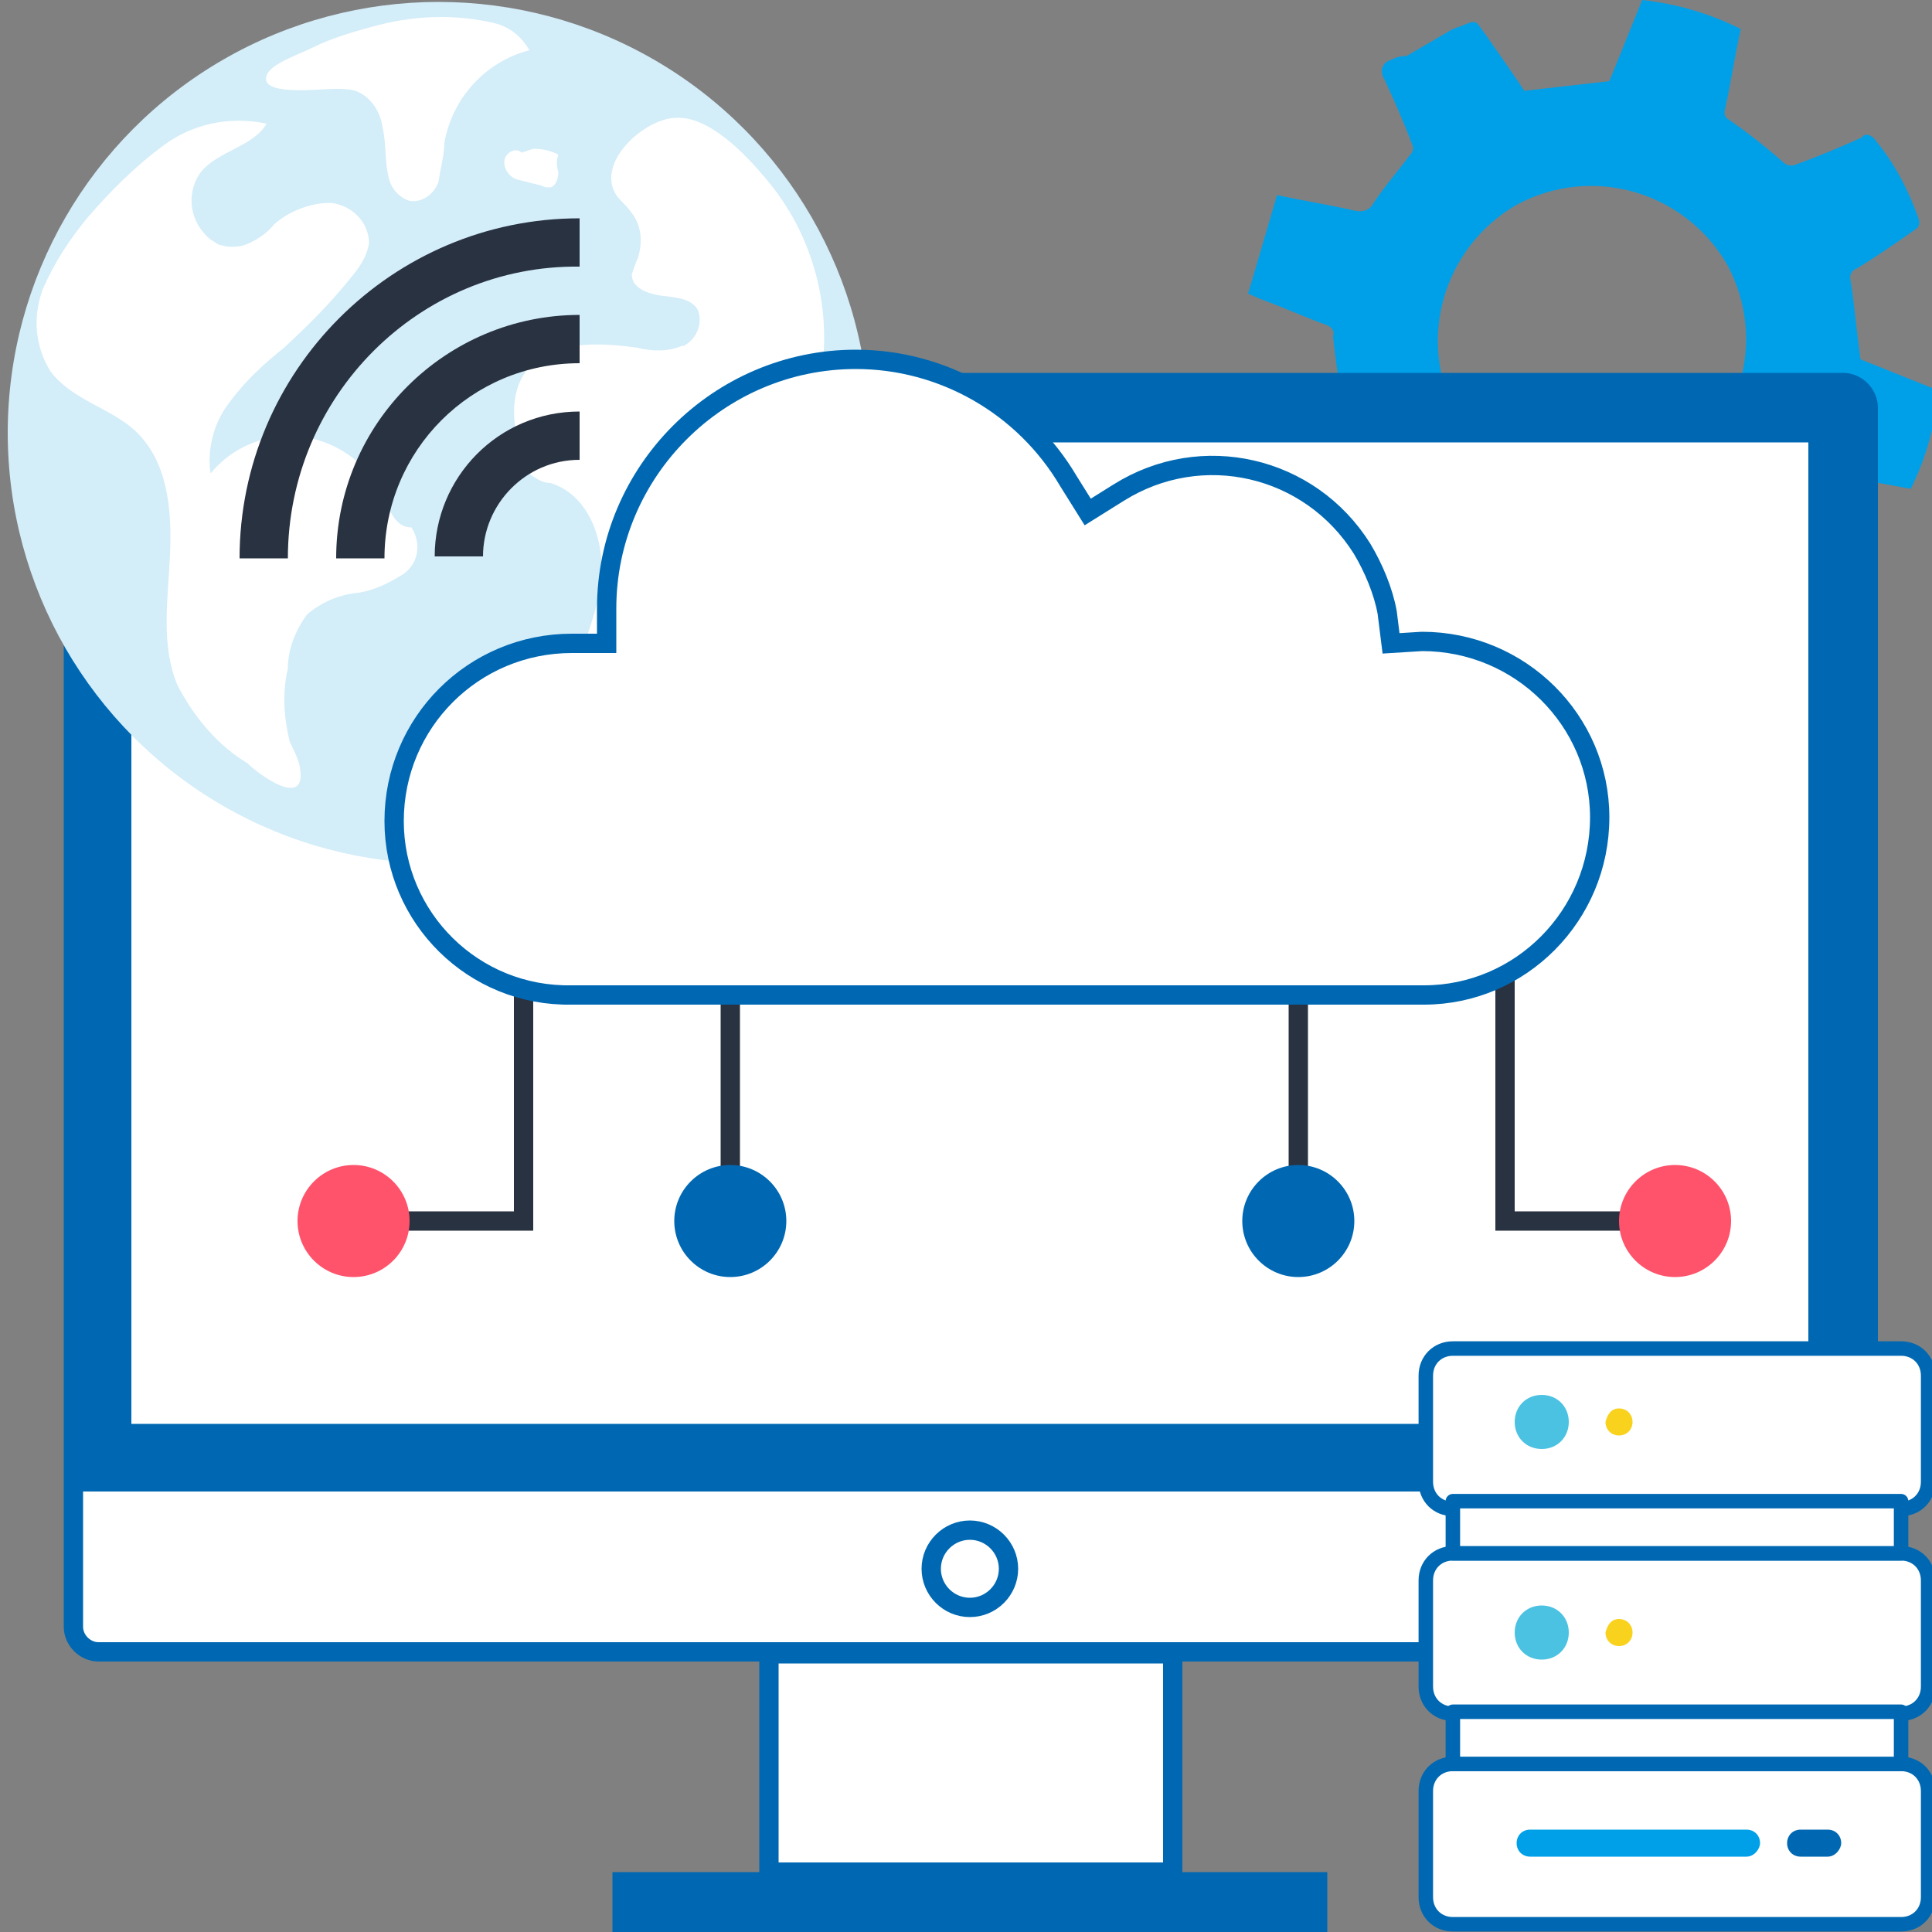 <?xml version="1.0" encoding="utf-8"?>
<!-- Generator: Adobe Illustrator 25.2.1, SVG Export Plug-In . SVG Version: 6.00 Build 0)  -->
<svg version="1.1" id="圖層_1" xmlns="http://www.w3.org/2000/svg" xmlns:xlink="http://www.w3.org/1999/xlink" x="0px" y="0px"
	 viewBox="0 0 100 100" style="enable-background:new 0 0 100 100;" xml:space="preserve">
<rect x="0" y="0" width="100" height="100" fill="#808080" stroke="none"/>
<style type="text/css">
	.st0{fill:#00A0E9;}
	.st1{fill:#FFFFFF;stroke:#0068B2;stroke-linecap:round;stroke-linejoin:round;}
	.st2{fill:#0068B2;}
	.st3{fill:#FFFFFF;}
	.st4{fill:#D4E6FC;}
	.st5{fill:none;stroke:#293241;stroke-miterlimit:10;}
	.st6{fill:#FF526B;}
	.st7{fill:#D3EDF9;}
	.st8{fill:#293241;}
	.st9{fill:#FFFFFF;stroke:#0068B2;stroke-miterlimit:10;}
	.st10{fill:#FFFFFF;stroke:#0068B2;stroke-width:0.75;stroke-linecap:round;stroke-linejoin:round;}
	.st11{fill:#4BC2E2;}
	.st12{fill:#F9D21E;}
</style>
<g id="圖層_1_1_">
	<path class="st0" d="M65.9,24.1l2.4,4.3c0.2,0.1,0.4,0,1-0.2c1-0.4,2-0.9,3-1.3c0.2-0.1,0.4,0,0.6,0.1c0.8,0.7,1.6,1.4,2.5,2
		c0.3,0.1,0.4,0.4,0.3,0.7c-0.3,1.4-0.5,2.7-0.8,4.1c1.6,0.8,3.4,1.3,5.2,1.5c0.5-1.2,1-2.5,1.5-3.8c0.1-0.4,0.4-0.6,0.7-0.5
		c1-0.1,2.1-0.2,3.1-0.3c0.4-0.1,0.7,0,0.9,0.4c0.7,1,1.4,2,2,3c0.2,0.3,0.4,0.4,0.7,0.2l4.2-2.2c0.3-0.2,0.2-0.4,0.1-0.6
		c-0.4-1.1-0.9-2.2-1.4-3.2c-0.2-0.3-0.1-0.8,0.2-1c0.8-0.9,1.6-1.8,2.4-2.8l4.4,0.8c0.8-1.6,1.3-3.4,1.4-5.1l-4-1.6
		c-0.2-1.4-0.3-2.7-0.5-4c-0.1-0.3,0-0.6,0.3-0.7c1-0.6,2-1.3,3-2c0.2-0.1,0.3-0.3,0.2-0.6c-0.5-1.4-1.2-2.8-2.2-4
		c-0.1-0.2-0.4-0.4-0.6-0.3c0,0-0.1,0-0.1,0.1c-1.1,0.5-2.3,1-3.4,1.4c-0.2,0.1-0.5,0.1-0.7-0.1c-0.9-0.8-1.8-1.5-2.8-2.2
		c-0.2-0.1-0.3-0.3-0.2-0.6c0.3-1.4,0.5-2.7,0.8-4.1c-1.6-0.8-3.3-1.3-5.1-1.5l-1.7,4.2l-4.4,0.5c-0.6-0.9-1.3-1.9-2-2.9
		c-0.6-0.8-0.4-0.8-1.4-0.4c-0.1,0-0.2,0.1-0.3,0.1l-2.4,1.4C72.4,2.9,72.2,3,72,3.1c-0.4,0.1-0.6,0.5-0.4,0.9
		c0,0.1,0.1,0.1,0.1,0.2c0.5,1.1,1,2.2,1.4,3.3c0.1,0.2,0,0.4-0.1,0.5c-0.6,0.8-1.3,1.6-1.9,2.5c-0.2,0.4-0.6,0.5-1,0.4
		c-1.3-0.3-2.6-0.5-4-0.8l-1.5,5.1l0.7,0.3c1.1,0.4,2.2,0.9,3.3,1.3c0.3,0.1,0.5,0.3,0.4,0.6c0.1,1.1,0.3,2.2,0.4,3.4
		c0,0.2-0.1,0.4-0.2,0.5c-0.8,0.6-1.6,1.1-2.4,1.7C66.1,23.5,65.9,23.7,65.9,24.1z M75.4,21.5c-2.1-3.9-0.7-8.7,3.1-10.9l0,0
		c3.9-2.1,8.7-0.7,10.9,3.1l0,0c2.1,3.9,0.7,8.7-3.1,10.9l0,0C82.4,26.7,77.6,25.3,75.4,21.5z"/>
	<path class="st1" d="M5.1,19.8h90.3c0.7,0,1.3,0.6,1.3,1.3v63.1c0,0.7-0.6,1.3-1.3,1.3H5.1c-0.7,0-1.3-0.6-1.3-1.3V21.2
		C3.8,20.4,4.4,19.8,5.1,19.8z"/>
	<path class="st2" d="M5.1,19.8h90.3c0.7,0,1.3,0.6,1.3,1.3v56.1l0,0h-93l0,0V21.1C3.7,20.4,4.3,19.8,5.1,19.8
		C5,19.8,5.1,19.8,5.1,19.8z"/>
	<rect x="6.8" y="22.9" class="st3" width="86.8" height="50.8"/>
	<rect x="39.8" y="85.6" class="st1" width="20.9" height="11.3"/>
	<rect x="31.7" y="96.9" class="st2" width="37" height="3.1"/>
	<path class="st1" d="M52.2,81.2c0,1.1-0.9,2-2,2s-2-0.9-2-2s0.9-2,2-2S52.2,80.1,52.2,81.2z"/>
	<path class="st4" d="M19.9,26.4c0,0.7-0.5,1.2-1.2,1.2c-0.7,0-1.2-0.5-1.2-1.2c0-0.7,0.5-1.2,1.2-1.2c0,0,0,0,0,0
		C19.4,25.2,19.9,25.7,19.9,26.4C19.9,26.4,19.9,26.4,19.9,26.4z"/>
	<line class="st5" x1="67.2" y1="42.5" x2="67.2" y2="63.2"/>
	<path class="st2" d="M64.3,63.2c0-1.6,1.3-2.9,2.9-2.9s2.9,1.3,2.9,2.9c0,1.6-1.3,2.9-2.9,2.9c0,0,0,0,0,0
		C65.6,66.1,64.3,64.8,64.3,63.2z"/>
	<polyline class="st5" points="77.9,42.5 77.9,63.2 86.7,63.2 	"/>
	<path class="st6" d="M83.8,63.2c0-1.6,1.3-2.9,2.9-2.9c1.6,0,2.9,1.3,2.9,2.9s-1.3,2.9-2.9,2.9c0,0,0,0,0,0
		C85.1,66.1,83.8,64.8,83.8,63.2z"/>
	<line class="st5" x1="37.8" y1="42.5" x2="37.8" y2="63.2"/>
	<path class="st2" d="M40.7,63.2c0-1.6-1.3-2.9-2.9-2.9c-1.6,0-2.9,1.3-2.9,2.9c0,1.6,1.3,2.9,2.9,2.9c0,0,0,0,0,0
		C39.4,66.1,40.7,64.8,40.7,63.2z"/>
	<polyline class="st5" points="27.1,42.5 27.1,63.2 18.3,63.2 	"/>
	<path class="st6" d="M21.2,63.2c0-1.6-1.3-2.9-2.9-2.9s-2.9,1.3-2.9,2.9c0,1.6,1.3,2.9,2.9,2.9c0,0,0,0,0,0
		C19.9,66.1,21.2,64.8,21.2,63.2z"/>
</g>
<g id="圖層_2_1_">
	<circle class="st7" cx="22.7" cy="22.4" r="22.3"/>
	<path class="st3" d="M31.9,10.1c0.2,0.3,0.5,0.5,0.7,0.8c0.6,0.7,0.7,1.6,0.4,2.5c-0.1,0.2-0.2,0.5-0.3,0.8c0,0.7,0.8,1,1.5,1.1
		s1.5,0.1,1.9,0.7c0.3,0.7,0,1.5-0.7,1.9c0,0-0.1,0-0.1,0c-0.7,0.3-1.5,0.3-2.3,0.1c-2.1-0.3-4.8-0.4-5.9,1.4c-0.8,1.3-0.5,3,0,4.5
		c0.1,0.3,0.2,0.5,0.4,0.7c0.3,0.2,0.6,0.4,1,0.4c2.2,0.7,3,3.5,2.5,5.8s-1.6,4.3-2,6.6c3.3-0.8,5.8-3.2,8.2-5.7
		c1.2-1.2,2.4-2.7,2.4-4.4c0-1.2-0.6-2.4-0.8-3.6s0.5-2.8,1.7-2.8c0.5,0,1,0.2,1.4,0c0.3-0.2,0.5-0.5,0.5-0.9
		c0.8-3.9-0.3-7.9-2.8-10.8c-1-1.2-2.9-3.2-4.6-3.1C33.4,6.1,30.8,8.4,31.9,10.1z"/>
	<path class="st3" d="M37.5,34.7c-0.1,0.5-0.3,1-0.4,1.5s-0.2,0.9,0.2,1s0.6-0.1,0.8-0.3c0.8-0.9,1.2-2.1,1-3.3
		c-0.2-0.4-0.7-0.6-1.1-0.4c-0.1,0-0.1,0.1-0.1,0.1C37.4,33.7,37.3,34.2,37.5,34.7"/>
	<path class="st3" d="M9.2,35.5c-0.9-2.1-0.5-4.5-0.4-6.8s-0.1-4.8-1.8-6.4c-1.3-1.2-3.3-1.6-4.4-3.1c-0.8-1.3-0.9-2.8-0.4-4.2
		c0.6-1.4,1.4-2.6,2.3-3.7C5.7,9.9,7,8.6,8.5,7.5C10,6.4,11.9,6,13.8,6.4c-0.7,1.2-2.5,1.4-3.4,2.5c-0.8,1.1-0.6,2.6,0.5,3.5
		c0.2,0.1,0.4,0.3,0.6,0.3c0.3,0.1,0.7,0.1,1.1,0c0.6-0.2,1.2-0.6,1.6-1.1c0.8-0.7,1.9-1.1,2.9-1.1c1.1,0.1,2,1,2,2.1
		c-0.1,0.6-0.4,1.1-0.8,1.6c-1.1,1.4-2.3,2.6-3.6,3.8c-1,0.8-2,1.7-2.8,2.8c-0.8,1-1.2,2.4-1,3.7c1.9-2.3,5.3-2.6,7.6-0.6
		c0.6,0.5,1.1,1.2,1.4,1.9c0.3,0.7,0.6,1.5,1.4,1.5c0.5,0.8,0.4,1.8-0.4,2.4c-0.8,0.5-1.6,0.9-2.5,1c-0.9,0.1-1.8,0.5-2.5,1.1
		c-0.6,0.8-1,1.8-1,2.8c-0.3,1.3-0.2,2.6,0.1,3.8c0.2,0.4,0.4,0.8,0.5,1.2c0.5,2.4-2.1,0.5-2.7-0.1C11.3,38.6,10.1,37.2,9.2,35.5z"
		/>
	<path class="st3" d="M17.3,4.6c0.4,0,0.7,0,1.1,0.1c0.8,0.3,1.3,1.1,1.4,1.9c0.2,0.8,0.1,1.7,0.3,2.5c0.1,0.6,0.5,1.1,1.1,1.3
		c0.7,0.1,1.3-0.4,1.5-1C22.8,8.7,23,8,23,7.4c0.4-2.3,2.1-4.2,4.4-4.8c-0.4-0.7-1-1.2-1.8-1.4c-2.1-0.5-4.3-0.4-6.4,0.2
		c-1.1,0.3-2.1,0.6-3.1,1.1c-0.6,0.3-2.1,0.8-2.3,1.4C13.4,5,16.6,4.6,17.3,4.6z"/>
	<path class="st3" d="M27,7.9c-0.3-0.3-0.9,0-0.9,0.5c0,0.4,0.3,0.8,0.7,0.9c0.4,0.1,0.8,0.2,1.2,0.3c0.2,0.1,0.3,0.1,0.5,0.1
		c0.3-0.1,0.4-0.5,0.4-0.8c-0.1-0.3-0.1-0.6,0-0.9c-0.4-0.2-0.8-0.3-1.3-0.3"/>
	<path class="st8" d="M30,23.8v-2.5c-4.2,0-7.5,3.4-7.5,7.5H25C25,26.1,27.2,23.8,30,23.8C30,23.8,30,23.8,30,23.8z"/>
	<path class="st8" d="M30,18.8v-2.5c-6.9,0-12.6,5.6-12.6,12.6c0,0,0,0,0,0h2.5C19.9,23.3,24.4,18.8,30,18.8
		C30,18.8,30,18.8,30,18.8z"/>
	<path class="st8" d="M30,13.8v-2.5c-9.7,0-17.6,7.9-17.6,17.6h2.5C14.9,20.5,21.7,13.7,30,13.8C30,13.8,30,13.8,30,13.8z"/>
	<path class="st9" d="M20.4,42.5c0-5.1,4.1-9.2,9.2-9.2h1.8v-1.8c0-7.1,5.8-12.9,12.9-12.9c4.5,0,8.7,2.4,11,6.3l1,1.6l1.6-1
		c4.3-2.7,9.9-1.4,12.6,2.9c0.6,1,1.1,2.2,1.3,3.3l0.2,1.6l1.6-0.1l0,0c5.1,0,9.2,4.1,9.2,9.1c0,5.1-4.1,9.2-9.1,9.2H29.6
		C24.5,51.6,20.4,47.5,20.4,42.5z"/>
	<g id="Page-1">
		<g id="_008---Data-Transfer">
			<path id="Rectangle-path" class="st10" d="M75.2,91.3h23.2c0.8,0,1.4,0.6,1.4,1.4v5.5c0,0.8-0.6,1.4-1.4,1.4H75.2
				c-0.8,0-1.4-0.6-1.4-1.4v-5.5C73.8,91.9,74.4,91.3,75.2,91.3z"/>
			<path id="Rectangle-path-2" class="st10" d="M75.2,80.4h23.2c0.8,0,1.4,0.6,1.4,1.4v5.5c0,0.8-0.6,1.4-1.4,1.4H75.2
				c-0.8,0-1.4-0.6-1.4-1.4v-5.5C73.8,81,74.4,80.4,75.2,80.4z"/>
			<path id="Rectangle-path-3" class="st10" d="M75.2,69.8h23.2c0.8,0,1.4,0.6,1.4,1.4v5.5c0,0.8-0.6,1.4-1.4,1.4H75.2
				c-0.8,0-1.4-0.6-1.4-1.4v-5.5C73.8,70.4,74.4,69.8,75.2,69.8z"/>
			<path id="Rectangle-path-4" class="st10" d="M75.2,88.6h23.2v2.7H75.2V88.6z"/>
			<path id="Rectangle-path-5" class="st10" d="M75.2,77.7h23.2v2.7H75.2V77.7z"/>
			<path id="Oval" class="st11" d="M79.8,72.2c0.8,0,1.4,0.6,1.4,1.4s-0.6,1.4-1.4,1.4s-1.4-0.6-1.4-1.4S79,72.2,79.8,72.2
				L79.8,72.2z"/>
			<path id="Oval-2" class="st11" d="M79.8,83.1c0.8,0,1.4,0.6,1.4,1.4s-0.6,1.4-1.4,1.4s-1.4-0.6-1.4-1.4S79,83.1,79.8,83.1
				L79.8,83.1z"/>
			<path id="Oval-3" class="st12" d="M83.8,83.8c0.4,0,0.7,0.3,0.7,0.7s-0.3,0.7-0.7,0.7c-0.4,0-0.7-0.3-0.7-0.7
				C83.2,84.1,83.4,83.8,83.8,83.8C83.8,83.8,83.8,83.8,83.8,83.8z"/>
			<path id="Oval-4" class="st12" d="M83.8,72.9c0.4,0,0.7,0.3,0.7,0.7s-0.3,0.7-0.7,0.7c-0.4,0-0.7-0.3-0.7-0.7
				C83.2,73.2,83.4,72.9,83.8,72.9C83.8,72.9,83.8,72.9,83.8,72.9z"/>
			<path class="st0" d="M90.4,96.1H79.2c-0.4,0-0.7-0.3-0.7-0.7c0-0.4,0.3-0.7,0.7-0.7c0,0,0,0,0,0h11.2c0.4,0,0.7,0.3,0.7,0.7
				C91.1,95.7,90.8,96.1,90.4,96.1C90.4,96.1,90.4,96.1,90.4,96.1z"/>
			<path class="st2" d="M94.6,96.1h-1.4c-0.4,0-0.7-0.3-0.7-0.7c0-0.4,0.3-0.7,0.7-0.7c0,0,0,0,0,0h1.4c0.4,0,0.7,0.3,0.7,0.7
				C95.3,95.7,95,96.1,94.6,96.1C94.6,96.1,94.6,96.1,94.6,96.1z"/>
		</g>
	</g>
</g>
</svg>
